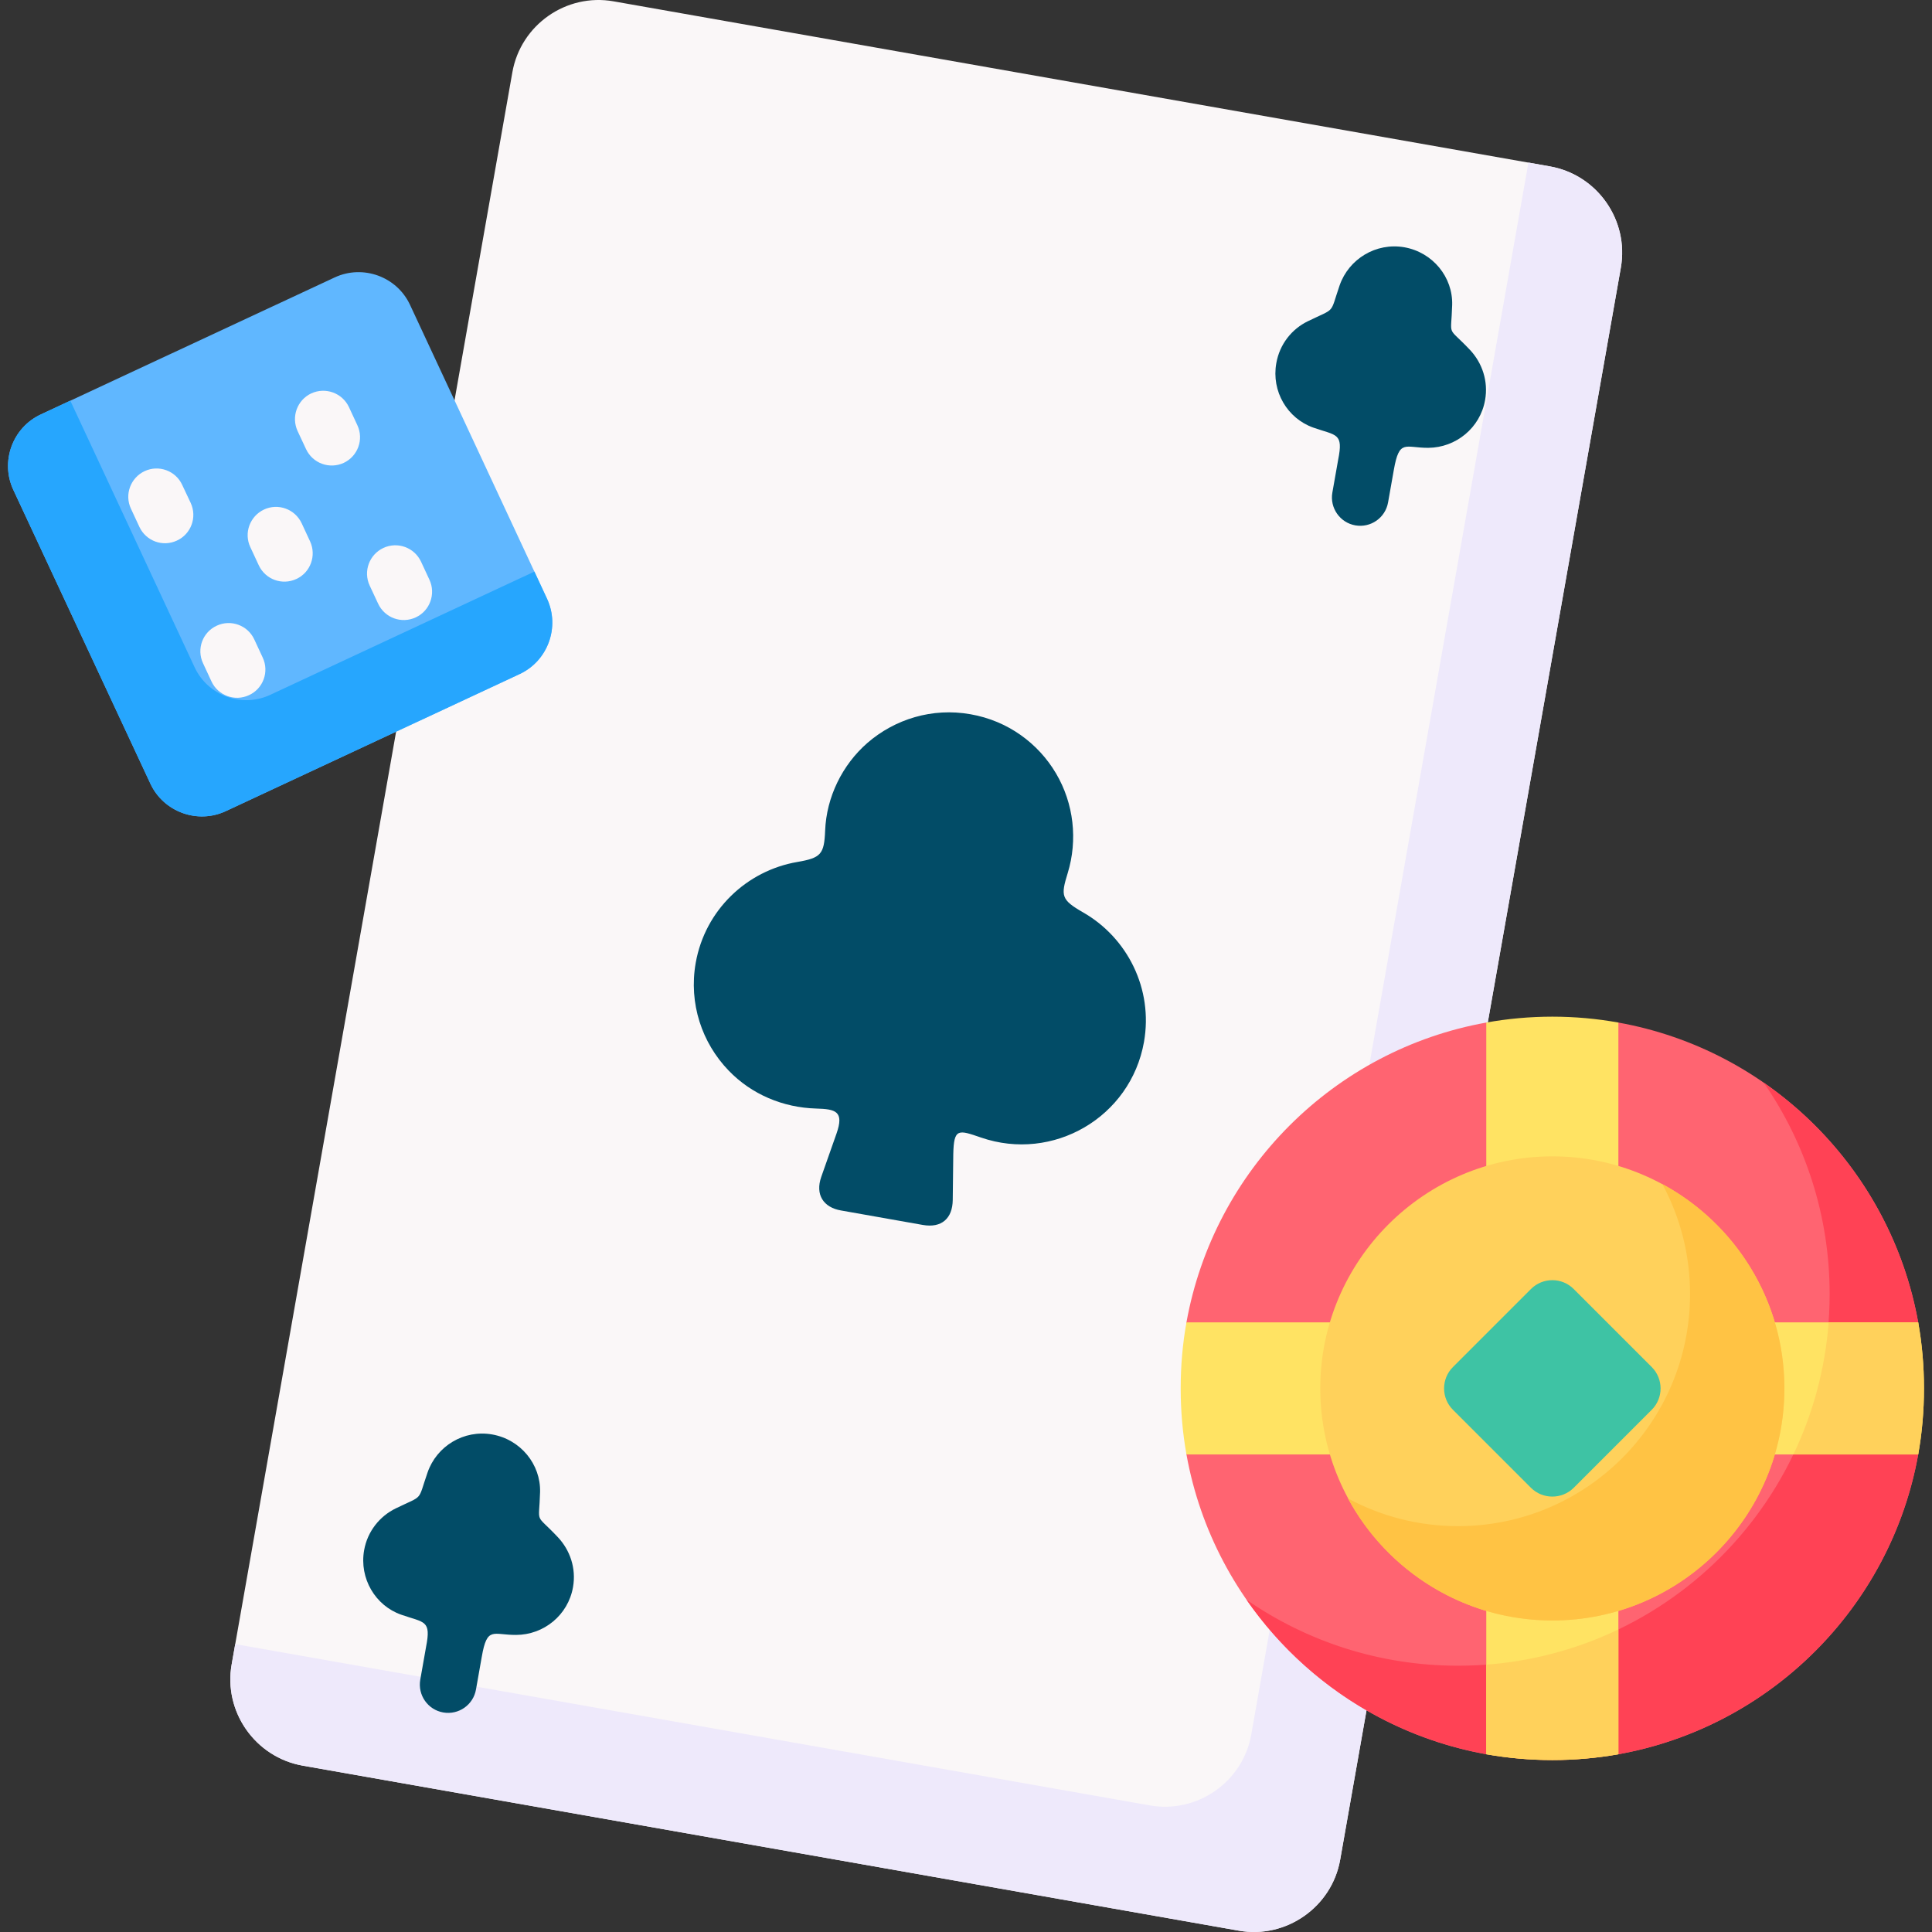 <svg id="Capa_1" enable-background="new 0 0 512 512" height="512" viewBox="0 0 512 512" width="512" xmlns="http://www.w3.org/2000/svg"><rect x="0" y="0" width="512" height="512" fill="#333333" stroke="none"/><g><g><path clip-rule="evenodd" d="m410.746 44.098-248.118-43.739c-12.558-2.239-24.633 6.236-26.845 18.794l-74.382 421.885c-2.239 12.557 6.236 24.633 18.794 26.873l248.119 43.739c12.529 2.211 24.633-6.265 26.844-18.794l74.382-421.913c2.212-12.558-6.235-24.634-18.794-26.845z" fill="#faf7f8" fill-rule="evenodd"/></g><g><path clip-rule="evenodd" d="m410.746 44.098-5.697-1.021-73.446 416.583c-2.211 12.558-14.315 21.005-26.873 18.794l-242.393-42.746-.936 5.33c-2.239 12.557 6.236 24.633 18.794 26.873l248.119 43.739c12.529 2.211 24.633-6.265 26.844-18.794l74.382-421.913c2.212-12.558-6.235-24.634-18.794-26.845z" fill="#eee9fb" fill-rule="evenodd"/></g><g><path clip-rule="evenodd" d="m259.971 301.458c19.077 6.576 39.657-5.329 43.2-25.342 2.466-14.06-4.394-27.581-16.101-34.3-5.896-3.373-5.981-4.393-4.11-10.46 2.664-8.703 1.644-18.369-3.118-26.419-4.706-7.966-12.756-13.919-22.621-15.648-10.176-1.814-20.098 1.304-27.354 7.597-6.662 5.811-10.857 14.372-11.197 23.244-.255 6.265-1.105 7.229-7.398 8.306-13.323 2.296-24.406 12.671-26.901 26.731-1.9 10.772 1.672 21.232 8.73 28.545 6.066 6.321 14.428 9.808 23.159 10.063 5.188.142 7.512.709 5.414 6.662l-4.025 11.424c-1.673 4.762.595 8.135 5.244 8.929l21.628 3.827c5.074.907 7.909-1.786 7.965-6.605l.142-12.104c.142-6.973 1.333-6.519 7.343-4.45z" fill="#024c67" fill-rule="evenodd"/></g><g><path clip-rule="evenodd" d="m136.775 433.271c7.314-.028 13.777-5.216 15.081-12.671.879-4.99-.794-9.809-4.025-13.238-6.236-6.633-4.961-3.005-4.706-11.934.198-7.37-5.159-13.946-12.671-15.279-7.54-1.332-14.74 3.09-17.15 10.092-2.721 7.823-.878 5.839-8.419 9.496-4.252 2.069-7.512 6.094-8.391 11.111-1.304 7.427 2.948 14.656 9.836 17.065 6.151 2.154 7.994 1.36 6.577 8.561l-1.531 8.674c-.709 4.082 2.013 7.965 6.094 8.674 4.082.708 7.966-2.013 8.674-6.095l1.531-8.646c1.418-8.22 3.006-5.754 9.1-5.81z" fill="#024c67" fill-rule="evenodd"/></g><g><path clip-rule="evenodd" d="m378.517 118.678c7.285-.057 13.747-5.244 15.052-12.671.879-4.989-.766-9.836-3.997-13.266-6.265-6.634-4.989-3.005-4.734-11.906.227-7.398-5.159-13.975-12.671-15.307-7.512-1.304-14.712 3.09-17.15 10.091-2.693 7.824-.879 5.839-8.391 9.496-4.28 2.069-7.512 6.095-8.391 11.141-1.332 7.427 2.92 14.627 9.808 17.064 6.151 2.155 8.022 1.361 6.576 8.561l-1.531 8.674c-.708 4.082 2.041 7.966 6.095 8.674 4.082.709 7.965-2.012 8.674-6.095l1.531-8.646c1.446-8.219 3.005-5.781 9.129-5.81z" fill="#024c67" fill-rule="evenodd"/></g><g><path clip-rule="evenodd" d="m428.86 270.985c40.395 7.229 72.228 39.09 79.484 79.456v35.008c-7.256 40.366-39.089 72.199-79.484 79.456h-34.952c-40.394-7.257-72.228-39.09-79.484-79.456v-35.008c7.257-40.366 39.09-72.227 79.484-79.456z" fill="#ff6471" fill-rule="evenodd"/></g><g><path clip-rule="evenodd" d="m467.411 286.916c21.09 14.627 36.228 37.276 40.933 63.553v34.98c-8.277 46.035-48.529 80.986-96.945 80.986-33.591 0-63.242-16.809-81.043-42.463 15.902 10.999 35.207 17.461 56.042 17.461 54.397 0 98.477-44.079 98.477-98.505-.002-20.805-6.464-40.11-17.464-56.012z" fill="#ff4255" fill-rule="evenodd"/></g><g><path clip-rule="evenodd" d="m428.889 270.985c-5.669-1.021-11.537-1.559-17.49-1.559-5.981 0-11.821.539-17.519 1.559v79.456h-79.456c-1.021 5.669-1.53 11.537-1.53 17.49 0 5.981.51 11.821 1.53 17.518h79.456v79.456c5.698.992 11.537 1.53 17.519 1.53 5.953 0 11.821-.538 17.49-1.53v-79.456h79.456c1.021-5.697 1.531-11.537 1.531-17.518 0-5.953-.511-11.82-1.531-17.49h-79.456z" fill="#ffe363" fill-rule="evenodd"/></g><g><path clip-rule="evenodd" d="m411.399 429.444c33.846 0 61.484-27.639 61.484-61.513s-27.638-61.484-61.484-61.484c-33.874 0-61.513 27.61-61.513 61.484s27.639 61.513 61.513 61.513z" fill="#ffd15b" fill-rule="evenodd"/></g><g><path clip-rule="evenodd" d="m440.539 313.789c19.247 10.375 32.344 30.728 32.344 54.142 0 33.988-27.525 61.513-61.484 61.513-23.415 0-43.796-13.097-54.171-32.344 8.674 4.677 18.595 7.342 29.169 7.342 33.959 0 61.484-27.524 61.484-61.512 0-10.546-2.664-20.467-7.342-29.141z" fill="#ffc344" fill-rule="evenodd"/></g><g><path clip-rule="evenodd" d="m385.036 362.29 20.693-20.693c3.118-3.118 8.192-3.118 11.31 0l20.693 20.693c3.118 3.118 3.118 8.192 0 11.311l-20.693 20.693c-3.118 3.09-8.192 3.09-11.31 0l-20.693-20.693c-3.118-3.119-3.118-8.193 0-11.311z" fill="#3ec3a4" fill-rule="evenodd"/></g><g><path clip-rule="evenodd" d="m10.803 109.834 77.896-36.312c7.484-3.486 16.47-.227 19.957 7.257l36.312 77.897c3.487 7.483.227 16.469-7.256 19.956l-77.897 36.34c-7.484 3.487-16.47.199-19.957-7.285l-36.34-77.897c-3.487-7.484-.199-16.47 7.285-19.956z" fill="#60b7ff" fill-rule="evenodd"/></g><g><path clip-rule="evenodd" d="m10.803 109.834 7.824-3.657 32.967 70.696c3.515 7.484 12.473 10.773 19.984 7.286l70.045-32.684 3.345 7.2c3.487 7.483.227 16.469-7.256 19.956l-77.897 36.34c-7.484 3.487-16.47.199-19.957-7.285l-36.34-77.896c-3.487-7.484-.199-16.47 7.285-19.956z" fill="#26a6fe" fill-rule="evenodd"/></g><g><path d="m66.334 144.984c-1.758-3.742-.113-8.192 3.628-9.95 3.77-1.758 8.22-.113 9.978 3.628l2.239 4.819c1.729 3.742.113 8.221-3.628 9.95-3.77 1.758-8.221.142-9.978-3.629zm31.635 10.205c-1.758-3.771-.114-8.221 3.628-9.978 3.771-1.758 8.221-.114 9.978 3.628l2.24 4.819c1.729 3.742.113 8.22-3.628 9.95-3.77 1.757-8.221.142-9.978-3.628zm-63.27-20.381c-1.757-3.742-.113-8.192 3.628-9.95 3.742-1.757 8.221-.113 9.95 3.628l2.268 4.819c1.729 3.742.113 8.221-3.657 9.95-3.742 1.757-8.192.142-9.95-3.628zm44.164-20.58c-1.729-3.77-.114-8.22 3.628-9.978 3.771-1.729 8.221-.113 9.979 3.628l2.239 4.819c1.758 3.77.114 8.221-3.628 9.978-3.771 1.729-8.221.113-9.978-3.657zm-25.058 61.54c-1.757-3.742-.142-8.22 3.628-9.949 3.742-1.758 8.22-.114 9.95 3.628l2.239 4.819c1.757 3.742.142 8.22-3.628 9.95-3.742 1.758-8.22.114-9.95-3.628z" fill="#faf7f8"/></g><g><path clip-rule="evenodd" d="m428.889 431.825c-10.744 5.131-22.536 8.391-35.008 9.326v23.754c5.698.992 11.537 1.53 17.519 1.53 5.953 0 11.821-.538 17.49-1.53v-33.08z" fill="#ffd15b" fill-rule="evenodd"/></g><g><path clip-rule="evenodd" d="m475.264 385.449h33.08c1.021-5.697 1.531-11.537 1.531-17.518 0-5.953-.511-11.82-1.531-17.49h-23.725c-.964 12.444-4.196 24.265-9.355 35.008z" fill="#ffd15b" fill-rule="evenodd"/></g></g></svg>